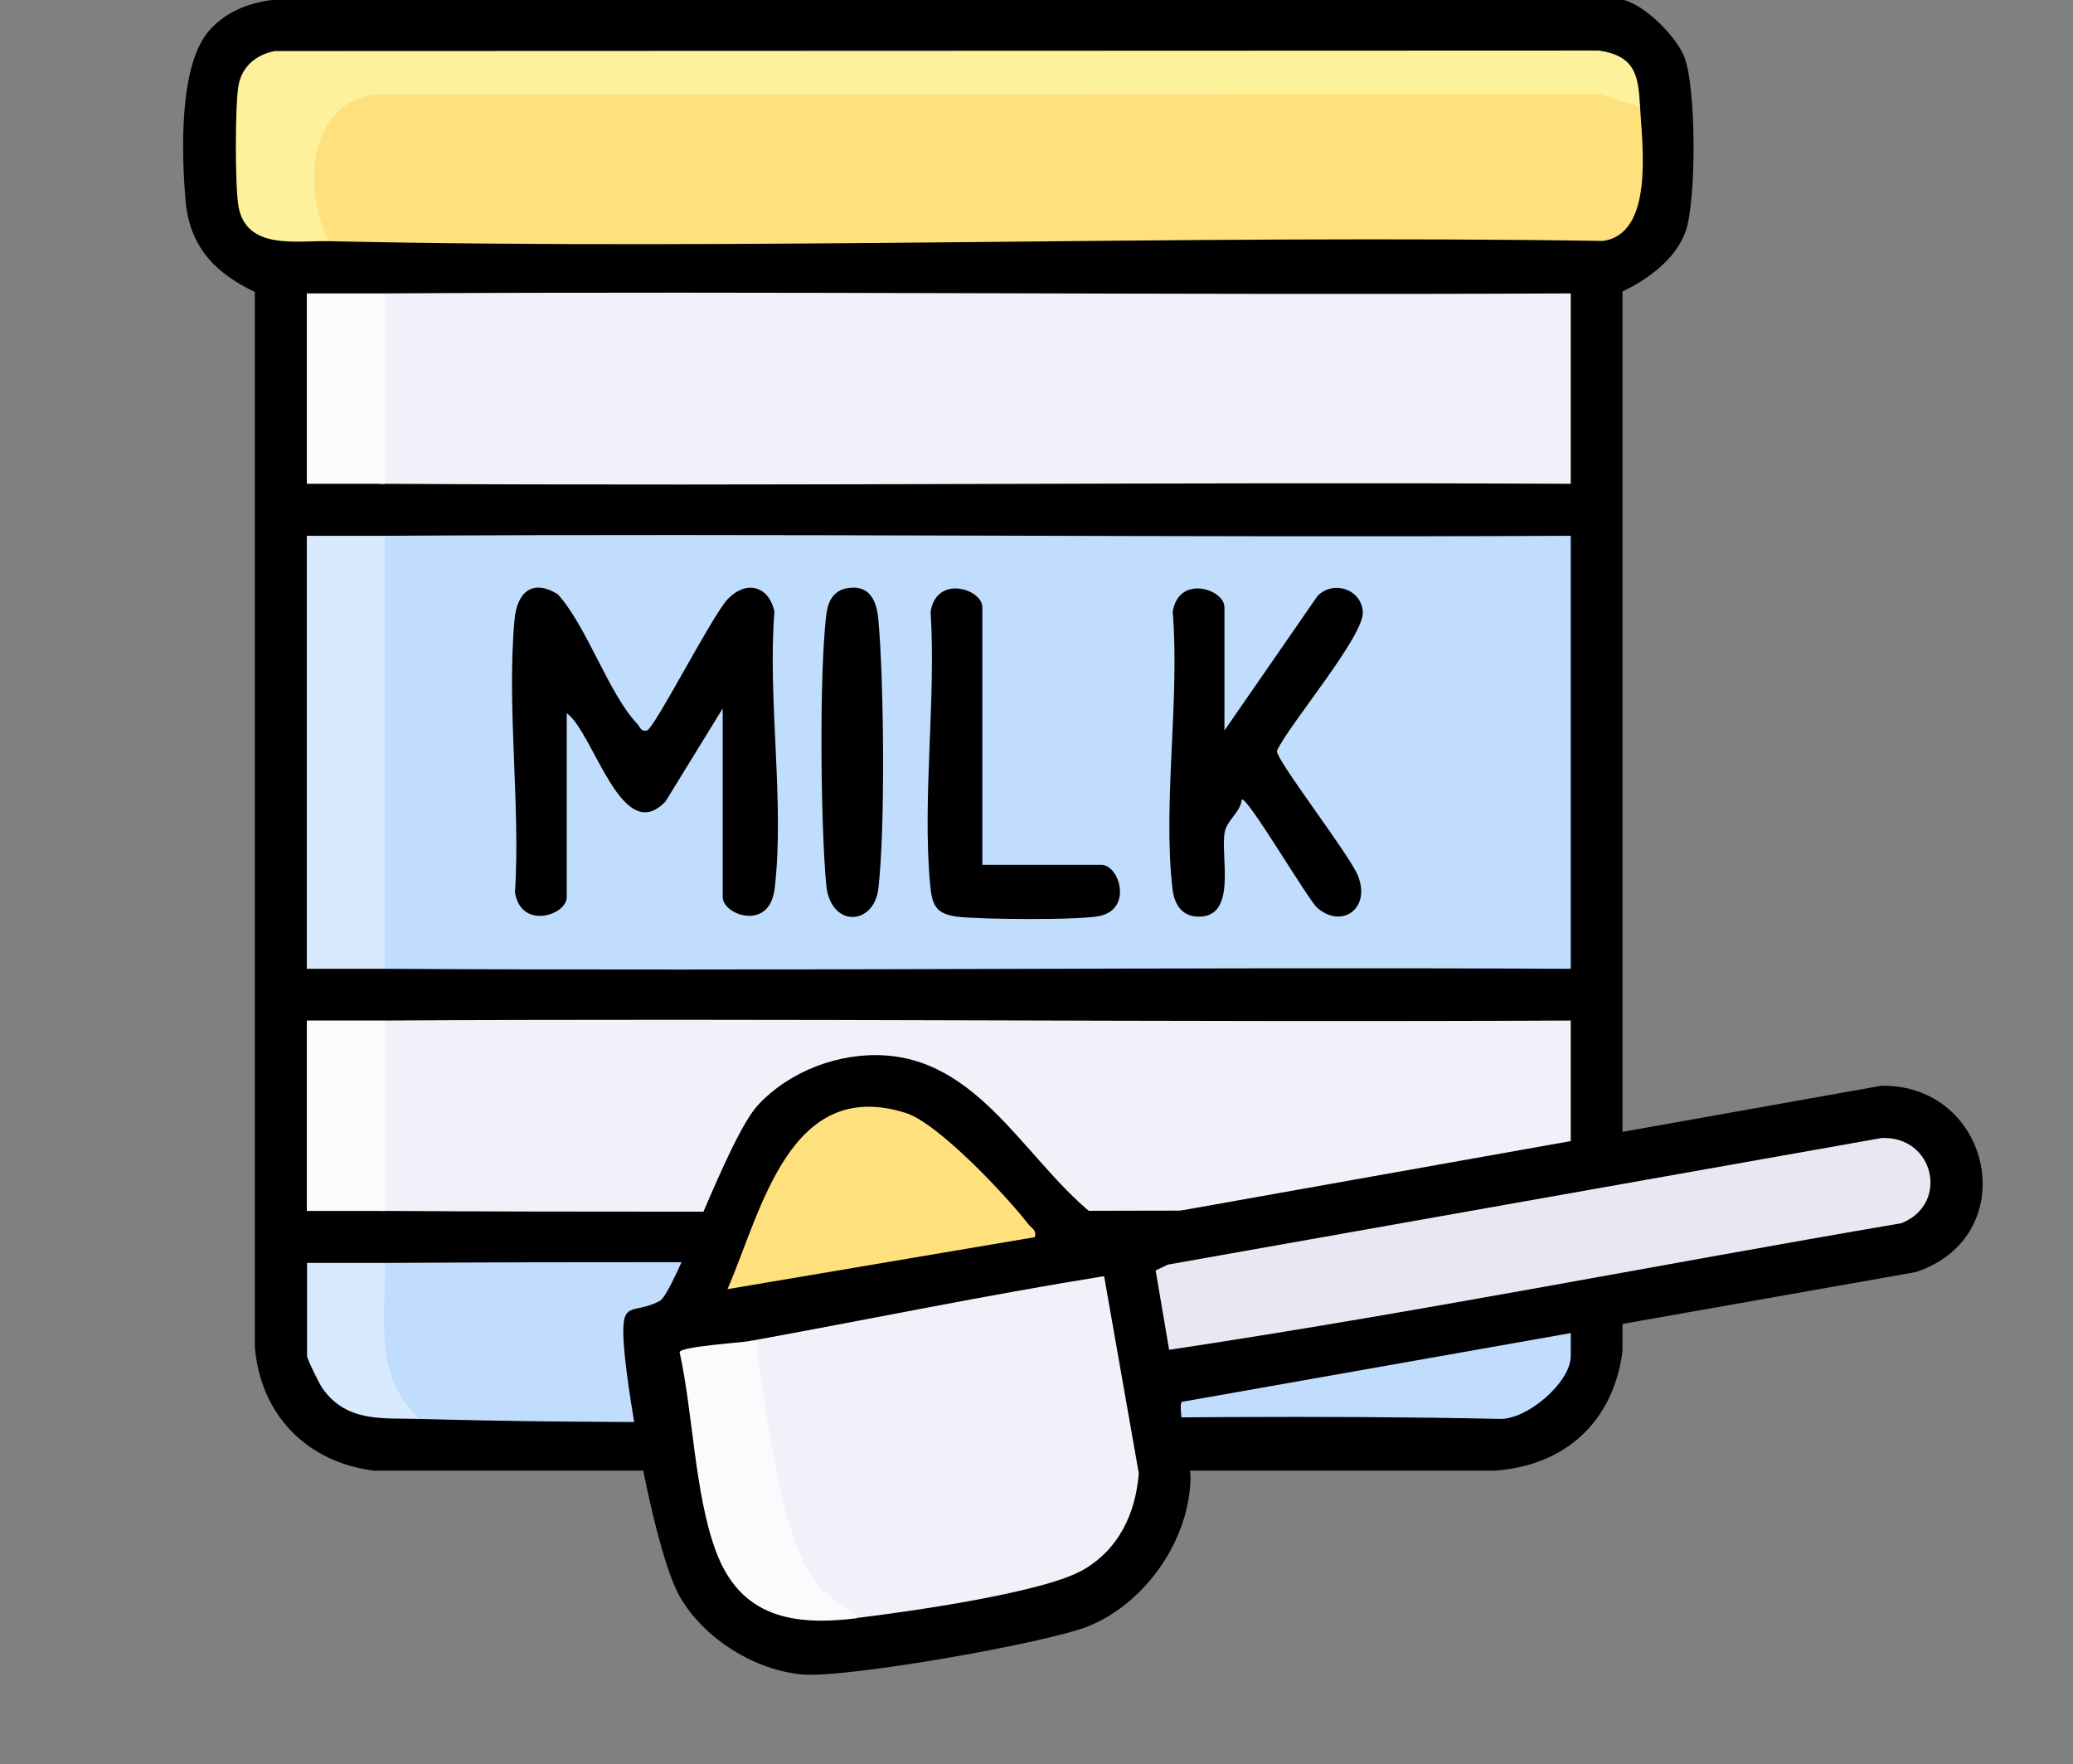 <?xml version="1.0" encoding="UTF-8"?>
<svg id="Layer_2" data-name="Layer 2" xmlns="http://www.w3.org/2000/svg" xmlns:xlink="http://www.w3.org/1999/xlink" viewBox="0 0 86.14 73.29">
  <rect x="0" y="0" width="86.14" height="73.29" fill="#808080" stroke="none"/>
  <defs>
    <style>
      .cls-1 {
        fill: none;
      }

      .cls-2 {
        fill: #f1f1f9;
      }

      .cls-3 {
        fill: #d9eafe;
      }

      .cls-4 {
        fill: #e8e8f3;
      }

      .cls-5 {
        fill: #c1ddfe;
      }

      .cls-6 {
        fill: #fef19b;
      }

      .cls-7 {
        fill: #fee17c;
      }

      .cls-8 {
        fill: #fbfbfe;
      }

      .cls-9 {
        fill: #fee17d;
      }

      .cls-10 {
        clip-path: url(#clippath);
      }
    </style>
    <clipPath id="clippath">
      <rect class="cls-1" width="86.14" height="73.29"/>
    </clipPath>
  </defs>
  <g id="Layer_2-2" data-name="Layer 2">
    <g>
      <g class="cls-10">
        <g>
          <path d="M30.2-.05h36.96c.96,0,2.46,1.5,2.82,2.39.51,1.25.52,6.05.05,7.31-.42,1.13-1.56,1.96-2.61,2.46v44.03c-.38,2.92-2.36,4.74-5.29,4.96H15.54c-2.79-.35-4.71-2.31-4.95-5.13V12.13c-1.66-.79-2.71-1.88-2.88-3.8-.16-1.9-.3-5.65,1.01-7.09C10.25-.44,12.56.05,14.59-.28c7.03-1.13,12.79-6.66,14.29-13.58.39-1.78.17-4.18.86-5.62,1.35-2.82,5.51-2.88,6.96-.12,1.12,2.12.16,6.63-.48,8.94-1.11,3.96-3.27,7.59-6.03,10.61Z"/>
          <path class="cls-5" d="M15.99,22.26c16.42-.1,32.86.08,49.28,0v17.99c-16.42-.08-32.86.1-49.28,0l-.36-.12v-17.64l.36-.22Z"/>
          <path class="cls-2" d="M15.99,12.19c16.42-.1,32.86.08,49.28,0v7.91c-16.42-.08-32.86.1-49.28,0-.08,0-.17.01-.24-.01-.37-.12-.23-7.09-.12-7.69l.36-.21Z"/>
          <path class="cls-2" d="M15.99,42.4c16.42-.1,32.86.08,49.28,0v7.91c-16.42-.08-32.86.1-49.28,0-.08,0-.17.01-.24-.01-.37-.12-.23-7.09-.12-7.69l.36-.21Z"/>
          <path class="cls-9" d="M68.15,4.45c.1,1.66.57,5.26-1.54,5.56-17.64-.27-35.33.4-52.96.01-.9-.19-1-1.96-.96-2.79.07-1.8.91-3.4,2.83-3.67l50.82-.03c.59.08,1.69.3,1.81.91Z"/>
          <path class="cls-5" d="M15.99,52.47c16.42-.1,32.86.08,49.28,0v3.87c0,1.09-1.82,2.66-2.97,2.61-14.94-.32-29.94.42-44.88,0-1.5-.33-1.71-2.26-1.82-3.59-.07-.81-.17-2.4.38-2.89Z"/>
          <path class="cls-6" d="M68.15,4.45l-1.7-.55-50.89.02c-2.81.38-2.97,4.09-1.9,6.1-1.34-.03-3.38.37-3.74-1.39-.16-.77-.16-4.36,0-5.13s.76-1.24,1.5-1.38l55.03-.02c1.51.23,1.63,1.04,1.7,2.34Z"/>
          <path class="cls-3" d="M15.99,22.26v17.99c-1.08,0-2.16,0-3.24,0v-17.99c1.08,0,2.16,0,3.24,0Z"/>
          <path class="cls-5" d="M24.26-.05c4.19-3.22,7.1-7.4,8.4-12.55.49-1.94.11-4.07,2.39-4.89.41,4.85-2.61,11.59-5.76,15.19-.49.56-1.98,2.18-2.59,2.26-.7.09-1.68-.02-2.44,0Z"/>
          <path class="cls-8" d="M15.99,12.19v7.91c-1.08,0-2.16,0-3.24,0v-7.91c1.08,0,2.16,0,3.24,0Z"/>
          <path class="cls-8" d="M15.99,42.4v7.91c-1.08,0-2.16,0-3.24,0v-7.91c1.08,0,2.16,0,3.24,0Z"/>
          <path class="cls-3" d="M15.99,52.47c.05,2.35-.48,4.72,1.44,6.48-1.51-.04-3.02.16-4.03-1.27-.13-.18-.64-1.22-.64-1.34v-3.87c1.08,0,2.16,0,3.24,0Z"/>
          <path d="M30.02,29.45l-2.36,3.84c-1.82,1.94-2.99-2.86-4.11-3.66v7.64c0,.76-1.9,1.37-2.15-.19.23-3.65-.35-7.74-.02-11.33.1-1.13.73-1.72,1.8-1.06,1.22,1.36,2.11,4.12,3.28,5.36.13.13.16.36.42.3.31-.07,2.71-4.78,3.36-5.46.78-.81,1.71-.54,1.94.52-.29,3.63.43,7.96.01,11.5-.21,1.81-2.16,1.1-2.16.36v-7.82Z"/>
          <path d="M50.88,30.35l3.86-5.58c.65-.68,1.83-.3,1.89.65.06,1.01-3.03,4.63-3.57,5.77-.06.36,3.03,4.33,3.37,5.2.54,1.36-.67,2.21-1.69,1.33-.38-.32-2.92-4.66-3.14-4.5-.06.54-.62.85-.71,1.36-.19.99.56,3.6-1.16,3.5-.67-.04-.94-.56-1.01-1.16-.41-3.54.31-7.87.01-11.5.24-1.56,2.15-.95,2.15-.19v5.13Z"/>
          <path d="M40.81,35.93h4.95c.75,0,1.31,1.81-.04,2.12-.82.19-4.95.15-5.9.04-.93-.11-1.09-.47-1.17-1.34-.33-3.59.25-7.69.02-11.33.24-1.56,2.15-.95,2.15-.19v10.7Z"/>
          <path d="M35.19,24.44c.94-.17,1.24.51,1.31,1.31.23,2.57.29,8.65,0,11.16-.18,1.57-2.01,1.65-2.17-.17-.23-2.58-.29-8.64,0-11.16.06-.54.26-1.03.86-1.14Z"/>
        </g>
      </g>
      <g>
        <path d="M49.11,58.24c-.21.2.37,2.61.36,3.14-.03,2.59-1.88,5.24-4.26,6.19-1.75.7-10.02,2.15-11.84,2-1.98-.16-4.08-1.47-5.09-3.18-1.04-1.75-2.18-8.22-2.35-10.42-.16-2.07.3-1.31,1.47-1.91.65-.33,2.81-6.74,4.09-8.14,1.31-1.42,3.38-2.2,5.3-2.07,4.18.28,6.07,4.88,9.16,7l32.22-5.74c4.59-.08,5.96,6.23,1.44,7.74l-30.49,5.39Z"/>
        <path class="cls-2" d="M31.13,55.72c4.91-.89,9.82-1.91,14.75-2.7l1.44,8.19c-.13,1.66-.82,3.14-2.29,4-1.63.96-7.29,1.75-9.41,2.01-2.07-.4-2.79-2.46-3.31-4.29-.64-2.28-1.04-5.32-1.19-7.22Z"/>
        <path class="cls-4" d="M48.58,56.07l-.56-3.29.51-.24,29.66-5.26c2.18-.09,2.83,2.74.82,3.54-10.15,1.73-20.25,3.73-30.43,5.26Z"/>
        <path class="cls-7" d="M43,51.4l-12.77,2.16c1.41-3.25,2.57-8.85,7.41-7.32,1.35.43,4.18,3.44,5.09,4.62.14.18.35.23.27.54Z"/>
        <path class="cls-8" d="M31.13,55.72c.58-.1.3.3.35.63.42,2.5.96,7.72,2.53,9.53.51.59,1.14.79,1.61,1.35-2.65.33-4.87-.02-5.89-2.83-.87-2.39-.93-5.69-1.49-8.22.04-.24,2.5-.39,2.89-.46Z"/>
      </g>
    </g>
  </g>
</svg>